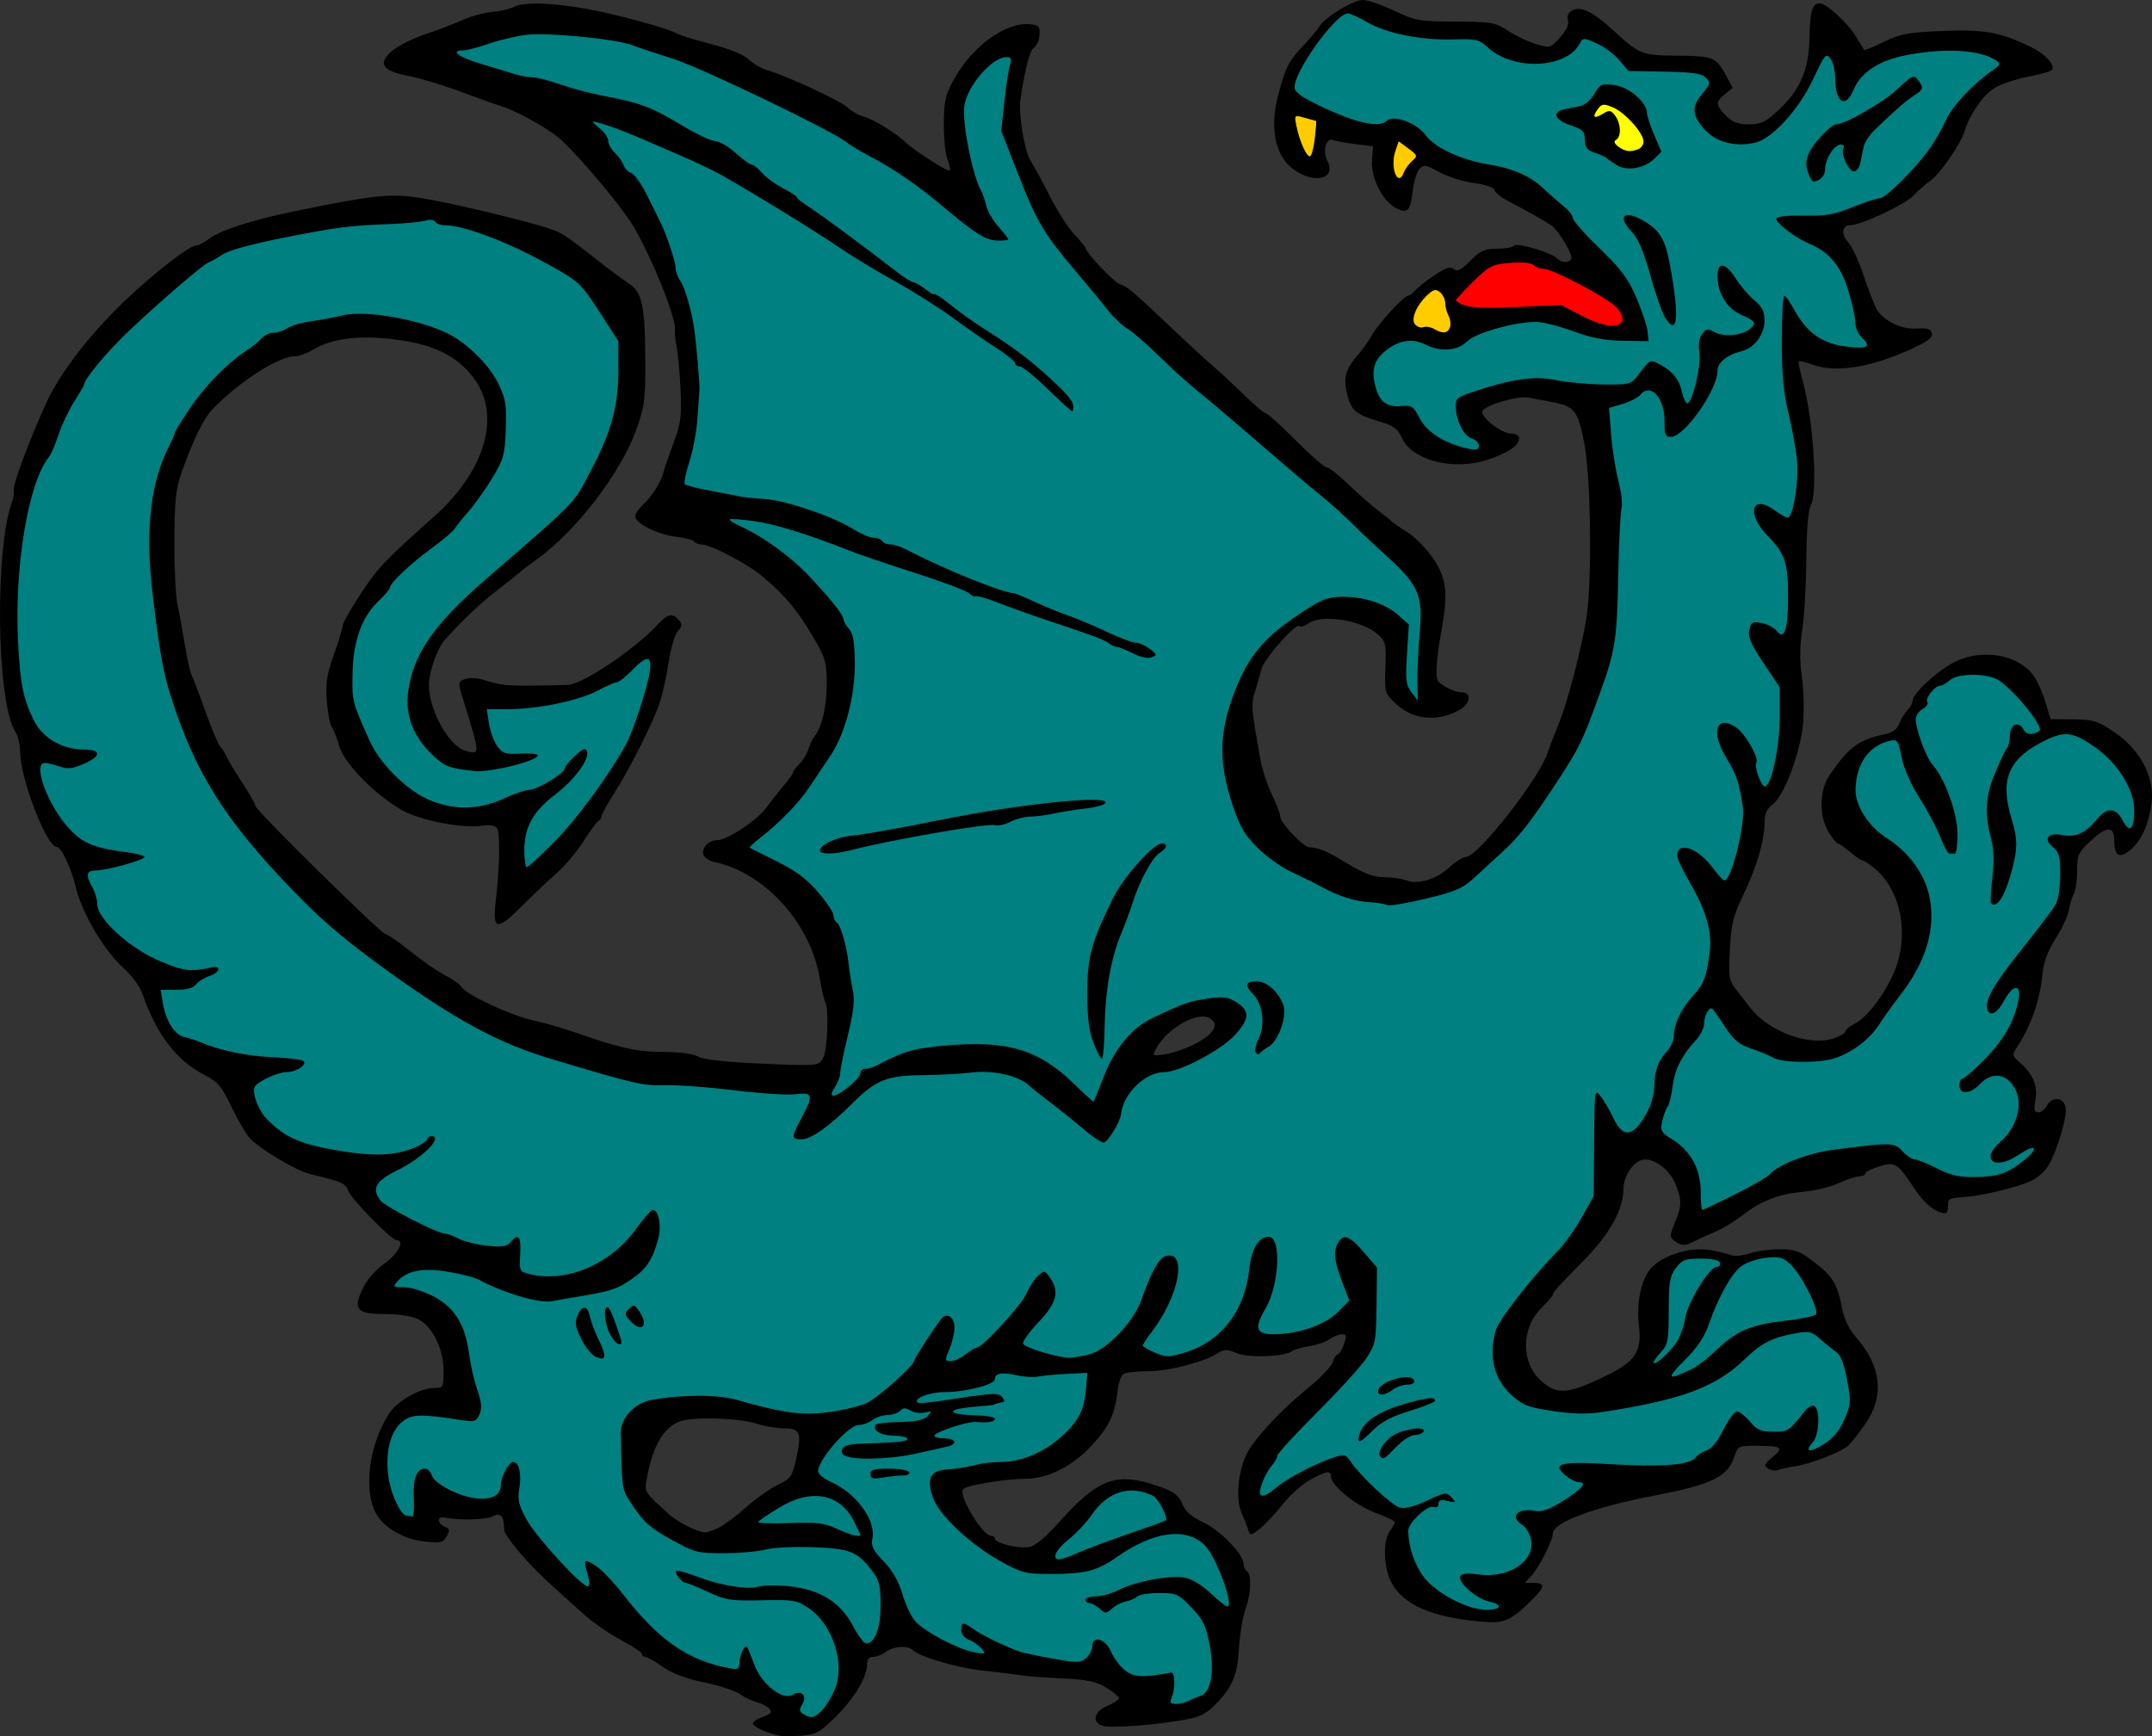 <?xml version="1.0" encoding="UTF-8"?>
<svg version="1.1" viewBox="0 0 307.32 247.97" xmlns="http://www.w3.org/2000/svg">
<rect x="0" y="0" width="307.32" height="247.97" fill="#333333" stroke="none"/>
<g transform="translate(-8.172 -21.6)">
<path d="m202.77 21.6c-1.362 0-5.439 2.489-6.178 3.772-0.246 0.428-1.392 1.787-2.547 3.022-1.872 2.002-2.339 2.952-3.35 6.826-1.22 4.679-0.436 8.577 2.111 10.5 2.99 2.257 6.318 1.472 4.91-1.158-0.7-1.309-0.174-3.334 0.771-2.971 0.396 0.152 1.853 0.419 3.236 0.594l2.516 0.316-0.135 2.084c-0.158 2.441 1.496 5.707 3.408 6.731 1.649 0.883 2.063 0.464 2.406-2.432 0.163-1.378 0.608-2.817 0.988-3.197 0.603-0.603 0.969-0.537 2.842 0.51 1.183 0.661 3.376 1.354 4.871 1.541 1.626 0.203 2.821 0.609 2.975 1.01 0.141 0.368 0.831 0.971 1.531 1.34 3.559 1.873 6.141 3.341 6.738 3.832 1.115 0.916 2.987 4.168 2.684 4.66-0.39 0.631-1.359 0.58-2.047-0.107-0.835-0.835-5.822-2.282-6.133-1.779-0.146 0.236-1.217 0.428-2.381 0.428-1.787 0-2.384 0.268-3.836 1.721-1.333 1.333-1.864 1.598-2.365 1.182-0.495-0.411-1.148-0.198-2.787 0.908-1.177 0.794-2.416 1.775-2.75 2.178-0.335 0.403-0.793 0.732-1.02 0.732-0.582 0-4.378 4.172-5.18 5.691-0.368 0.698-1.283 1.975-2.033 2.838-1.74 2-2.06 3.333-1.397 5.797 0.575 2.135 1.245 2.658 4.766 3.703 1.797 0.534 2.417 0.999 2.963 2.227 1.455 3.273 7.427 4.795 12.34 3.144 2.93-0.984 4.43-2.025 4.43-3.074 0-0.363-0.508-0.646-1.162-0.646-1.283 0-4.117-2.132-4.117-3.098 0-0.816 4.981-2.35 6.621-2.039 0.714 0.135 2.163 0.409 3.219 0.607 3.372 0.634 3.832 1.21 4.738 5.922 0.855 4.443 1.116 17.041 0.486 23.516-0.377 3.872-2.717 13.161-4.234 16.811-0.613 1.474-1.269 3.19-1.459 3.811-1.096 3.58-9.992 14.948-11.701 14.953-0.434 1e-3 -1.508 0.675-2.387 1.498-1.814 1.7-4.452 2.48-6.178 1.824-0.642-0.244-2.059-0.445-3.148-0.445-1.467 0-2.82-0.506-5.221-1.957-2.936-1.774-3.97-2.215-5.471-2.326-0.835-0.062-4.064-3.458-4.08-4.291-8e-3 -0.432-0.548-1.866-1.199-3.186s-1.396-3.587-1.656-5.039c-1.322-7.378-1.361-7.905-0.736-9.838 0.342-1.057 0.746-2.463 0.898-3.123 0.318-1.381 4.918-6.59 5.396-6.111 0.175 0.175 0.77 2e-3 1.322-0.385 1.973-1.382 7.751-0.42 9.984 1.664 1.016 0.948 1.111 1.399 0.988 4.67-0.134 3.58-0.116 3.638 1.533 5.193 2.477 2.336 6.209 2.614 9.287 0.691 1.361-0.85 1.431-2.361 0.109-2.361-1.021 0-2.895-0.898-3.434-1.645-0.387-0.537-0.187-3.346 0.516-7.236 0.961-5.322 0.723-7.399-1.17-10.209-0.932-1.384-2.607-3.09-3.721-3.787-1.114-0.698-2.132-1.399-2.264-1.559-0.132-0.16-0.996-0.857-1.92-1.551-0.924-0.694-2.827-2.368-4.229-3.719-1.401-1.351-2.812-2.455-3.133-2.455-0.321 0-2.301-1.728-4.4-3.84-2.1-2.112-4.007-3.842-4.24-3.842s-1.581-1.133-2.996-2.519c-1.415-1.386-3.447-3.275-4.516-4.199-1.069-0.924-3.541-3.193-5.492-5.041-6.175-5.849-6.743-6.335-7.816-6.676-0.897-0.285-4.939-4.543-4.939-5.203 0-0.124-0.716-0.985-1.592-1.914-0.876-0.929-2.455-3.391-3.51-5.469-1.054-2.078-2.276-4.325-2.715-4.994-0.9-1.374-1.793-6.756-1.475-8.893 0.653-4.38 1.347-7.003 1.938-7.334 0.368-0.206 0.715-1.009 0.771-1.785 0.091-1.249-0.066-1.428-1.363-1.555-3.387-0.331-8.128 3.062-10.736 7.684-1.342 2.378-1.53 3.156-1.557 6.461-0.017 2.067 0.216 4.382 0.518 5.144 0.302 0.763 0.451 1.484 0.334 1.602-0.253 0.253-4.912-2.715-6.293-4.008-1.502-1.406-4.678-3.354-6.01-3.684-0.665-0.165-1.684-0.741-2.264-1.281-1.064-0.992-8.645-4.519-11.527-5.363-0.859-0.252-2.047-0.942-2.641-1.533-0.674-0.671-2.701-1.497-5.398-2.199-2.376-0.619-4.535-1.28-4.799-1.469-0.926-0.663-8.684-2.783-13.002-3.553-5.039-0.898-8.969-0.998-10.342-0.264-0.528 0.282-1.912 0.602-3.076 0.711-1.164 0.109-3.041 0.619-4.17 1.133-1.129 0.514-3.514 1.425-5.303 2.023-1.789 0.599-3.95 1.677-4.801 2.397-2.143 1.811-1.444 2.882 2.344 3.59 1.556 0.291 4.881 1.296 7.389 2.232 2.508 0.937 5.1 1.863 5.76 2.057 1.877 0.552 5.808 2.666 7.955 4.279 2.078 1.561 8.204 8.664 10.578 12.264 2.575 3.905 6.656 13.895 6.342 15.523-0.059 0.306 0.056 1.374 0.254 2.371 0.198 0.997 0.447 3.77 0.553 6.162 0.166 3.752 0.027 4.789-1.004 7.547-0.657 1.758-1.277 3.554-1.379 3.99-0.338 1.451-1.593 3.512-2.853 4.689-0.685 0.64-1.244 1.433-1.244 1.762 0 1.008 3.16 2.616 5.74 2.922 1.346 0.159 2.561 0.475 2.701 0.701s0.585 0.412 0.988 0.412c1.348 0 6.622 2.769 8.844 4.643 3.125 2.635 4.956 4.836 7.16 8.607 1.755 3.004 1.925 3.593 1.918 6.662-7e-3 3.28-0.682 6.184-1.748 7.512-0.289 0.361-0.688 1.196-0.885 1.855s-0.765 1.588-1.26 2.061c-0.495 0.472-0.904 1.012-0.908 1.199-4e-3 0.188-0.599 1.036-1.32 1.885-0.722 0.849-1.832 2.258-2.467 3.131-1.362 1.872-5.602 4.686-7.062 4.686-1.249 0-2.308 1.169-1.936 2.139 0.15 0.391 0.876 0.841 1.613 0.998 7.194 1.536 13.722 8.81 15.01 16.725 0.243 1.492 0.573 2.923 0.732 3.182 0.581 0.94 0.353 7.026-0.305 8.119-0.655 1.089-0.684 1.092-8.574 0.758-5.254-0.223-8.352-0.562-9.215-1.008-0.785-0.406-2.767-0.672-5.002-0.672-3.721 0-6.215-0.548-12.426-2.725-1.848-0.648-4.656-1.458-6.24-1.799-3.107-0.67-9.54-3.684-10.172-4.768-0.213-0.366-1.253-1.104-2.309-1.643-1.056-0.538-3.284-2.08-4.951-3.424-1.667-1.344-3.265-2.443-3.549-2.443-0.601 0-18.619-17.75-18.619-18.342 0-0.218-0.59-1.311-1.31-2.428-1.868-2.896-2.447-3.852-2.824-4.67-0.182-0.396-0.597-1.043-0.92-1.439s-1.272-2.665-2.109-5.041c-0.838-2.376-1.701-4.649-1.918-5.053s-0.654-2.348-0.973-4.32c-0.319-1.973-0.796-4.558-1.06-5.746-0.264-1.188-0.466-5.293-0.449-9.121 0.026-5.68 0.208-7.463 0.994-9.699 1.606-4.568 3.166-7.793 4.379-9.055 3.876-4.032 9.498-7.644 11.896-7.644 0.527 0 1.693-0.434 2.59-0.963 2.745-1.619 6.682-2.092 11.791-1.416 5.337 0.706 8.55 2.254 10.932 5.264 4.19 5.295 1.969 13.365-5.51 20.025-7.057 6.285-7.98 7.257-10.449 11.004-1.419 2.153-2.58 4.188-2.58 4.525s-0.568 2.216-1.262 4.172c-1.035 2.916-1.216 4.112-1.014 6.637 0.136 1.694 0.449 3.348 0.697 3.676 0.248 0.327 0.723 1.544 1.055 2.703 0.717 2.504 5.051 6.955 8.935 9.178 2.666 1.525 8.743 2.695 11.6 2.232 0.886-0.143 1.722-0.011 1.988 0.316 0.505 0.621 0.434 5.477-0.154 10.525-0.487 4.182 0.146 4.256 3.938 0.459 1.527-1.53 3.701-3.587 4.83-4.57 1.129-0.984 2.839-3.026 3.801-4.539 0.961-1.513 1.927-2.822 2.147-2.91s0.4-0.368 0.4-0.623 0.791-1.694 1.758-3.199c2.231-3.473 5.639-10.247 6.568-13.057 0.393-1.188 0.959-3.774 1.256-5.746s0.884-3.964 1.305-4.43c0.623-0.689 0.653-0.983 0.16-1.576-0.872-1.051-1.606-0.905-2.99 0.592-3.31 3.578-10.614 8.5-12.857 8.664-0.396 0.029-2.555 0.073-4.799 0.098-4.058 0.045-4.685-0.029-7.445-0.869-0.794-0.242-1.907-0.268-2.473-0.059-0.977 0.361-0.995 0.484-0.389 2.453 2.622 8.517 2.609 8.327 0.545 7.809-2.585-0.649-5.647-6.506-5.256-10.057 0.216-1.964 1.309-4.798 2.25-5.836 2.72-3 4.939-5.093 7.535-7.106 1.689-1.31 3.18-2.499 3.312-2.643 0.132-0.144 1.104-0.88 2.16-1.637 5.821-4.173 12.263-12.614 14.428-18.902 1.125-3.269 1.212-4.038 1.17-10.436-0.046-6.99-0.509-8.983-2.353-10.16-0.758-0.484-2.536-1.791-3.951-2.904-4.988-3.922-5.429-4.223-7.113-4.83-2.892-1.043-14.454-3.814-18.621-4.463-4.353-0.678-6.556-0.453-17.561 1.789-6.5 1.324-11.088 2.792-12.744 4.078-0.63 0.489-1.415 0.889-1.746 0.889-0.976 0-6.16 4.026-10.348 8.035-4.897 4.69-9.122 10.19-11.057 14.391-2.335 5.071-4.8 11.656-4.693 12.537 0.053 0.439-0.028 1.122-0.18 1.518-2.566 6.684-2.293 28.763 0.408 32.984 0.374 0.585 0.686 1.88 0.691 2.879 0.021 3.833 3.773 13.578 5.229 13.578 0.648 0 2.091 3.068 2.731 5.811 0.837 3.586 4.099 9.105 6.777 11.463 1.173 1.032 2.343 2.628 2.728 3.721 2.08 5.896 4.889 9.552 8.924 11.613 1.822 0.931 2.398 1.603 3.678 4.289 0.834 1.751 1.983 3.777 2.553 4.502 1.188 1.51 6.751 4.863 8.891 5.359 4.248 0.985 4.995 1.308 5.305 2.283 0.363 1.143 6.184 7.117 6.934 7.117 1.246 0 0.27 1.91-1.697 3.322-1.341 0.963-2.559 2.378-3.174 3.686-1.376 2.927-0.795 3.553 3.299 3.553 1.792 0 3.761 0.31 4.65 0.732 2.035 0.966 3.643 4.25 3.643 7.441 0 2.27-0.062 2.387-1.287 2.387-2.119 0-5.399 1.882-6.58 3.777-2.644 4.242-3.523 10.104-2.047 13.637 0.962 2.303 3.994 4.188 7.279 4.527 2.245 0.232 2.598 0.144 3.086-0.768 0.441-0.824 0.411-1.083-0.152-1.299-1.215-0.466-1.34-1.596-0.15-1.361 2.15 0.424 5.959 0.312 6.922-0.203 1.076-0.576 1.57 0.018 1.57 1.887 0 0.941 3.56 5.111 6.93 8.117 1.04 0.927 2.984 2.679 4.32 3.893 1.336 1.214 3.78 2.918 5.43 3.787 1.65 0.869 3 1.765 3 1.992s0.211 0.414 0.467 0.414 1.39 0.644 2.519 1.434c1.373 0.959 3.328 1.694 5.894 2.217 2.112 0.43 4.392 1.175 5.068 1.654 0.676 0.479 1.801 1.014 2.5 1.19 0.699 0.175 1.504 0.598 1.787 0.939 0.394 0.475 0.172 0.741-0.941 1.129-0.8 0.279-1.455 0.707-1.455 0.953 0 0.436 1.676 1.231 3.6 1.707 0.528 0.131 2.029 0.148 3.334 0.039 2.105-0.176 2.662-0.485 4.934-2.728 2.643-2.61 4.453-5.652 4.453-7.484 0-0.692 0.295-1.049 0.867-1.049 0.478 0 1.288-0.317 1.801-0.705 1.071-0.81 3.161-0.954 3.85-0.266 0.968 0.968 6.338 2.539 10.043 2.938 2.112 0.227 4.487 0.525 5.279 0.66 0.792 0.135 3.483 0.339 5.981 0.455 3.669 0.17 4.888 0.425 6.348 1.324 0.994 0.612 1.811 1.287 1.818 1.498 7e-3 0.211-0.742 0.7-1.666 1.086-1.903 0.795-2.284 2.352-0.699 2.856 1.142 0.363 7.046-0.055 11.414-0.807 2.503-0.431 3.334-0.828 4.729-2.262 2.463-2.531 3.09-4.055 3.357-8.154 0.131-2.015 0.544-4.477 0.918-5.473 0.789-2.099 0.896-4.961 0.201-5.391-0.264-0.163-0.48-0.625-0.48-1.027 0-1.364-3.305-4.783-5.715-5.912-1.619-0.758-2.57-1.564-2.961-2.508-0.648-1.564-1.429-2.075-4.67-3.059-5.053-1.534-7.739-0.397-12.967 5.484-1.882 2.118-3.415 3.4-4.271 3.572-1.463 0.294-4.936-0.542-4.936-1.188 0-0.222-0.236-0.404-0.523-0.404-1.271 0-4.803-5.933-3.984-6.693 0.589-0.547 6.255-1.467 9.037-1.467 2.983 0 6.542-1.784 9.158-4.594 2.688-2.886 3.415-4.428 3.889-8.248 0.12-0.969 0.48-1.929 0.801-2.133 0.321-0.204 1.939-0.373 3.598-0.377 2.953-7e-3 7.928-1.322 9.969-2.633 0.822-0.528 1.259-0.517 2.641 0.066 1.683 0.711 6.834 0.502 7.894-0.32 0.264-0.205 1.379-0.52 2.477-0.701s2.394-0.631 2.881-1c0.486-0.369 1.251-0.676 1.699-0.684 0.698-0.013 0.742 0.191 0.312 1.424-0.276 0.792-0.673 1.439-0.883 1.439-0.21 0-0.519 0.486-0.688 1.08s-1.76 2.261-3.533 3.705c-3.889 3.165-7.622 7.172-8.758 9.4-1.259 2.47-1.623 6.463-0.768 8.426 0.391 0.897 0.834 2.024 0.984 2.506 0.256 0.818 0.367 0.801 1.672-0.24 0.769-0.614 2.246-2.196 3.283-3.516 1.038-1.32 2.807-2.886 3.93-3.481 2.371-1.254 2.912-1.33 2.912-0.414 0 1.246 3.581 4.159 6.359 5.174 1.518 0.554 2.76 1.154 2.76 1.332 0 0.178-0.317 0.743-0.705 1.256-1.013 1.339-0.91 5.191 0.193 7.311 1.685 3.237 5.699 4.994 12.883 5.641 3.28 0.295 4.208-0.11 7.295-3.197 1.791-1.791 1.83-2.342 0.17-2.342h-1.283l0.99-1.08c1.07-1.167 3.018-4.983 3.018-5.912 0-1.639 5.719-3.788 14.641-5.504 8.111-1.56 10.339-2.655 11.293-5.547 0.501-1.517 0.584-1.557 3.25-1.541 3.532 0.022 3.854 0.262 2.188 1.633-1.157 0.951-1.257 1.205-0.65 1.615 0.396 0.268 1.044 0.363 1.439 0.211 0.396-0.152 1.476-0.387 2.4-0.521 2.259-0.329 6.784-2.103 7.693-3.016 0.404-0.405 1.427-1.71 2.273-2.898 2.883-4.045 2.453-8.342-1.26-12.57-0.994-1.132-1.671-2.564-1.978-4.184-0.643-3.392-1.321-4.493-4.031-6.559-2.004-1.527-2.698-1.783-4.824-1.783-1.366 0-3.292 0.266-4.279 0.592-0.987 0.326-2.164 0.448-2.615 0.273-0.451-0.175-1.79-0.502-2.978-0.729-2.649-0.504-6.337 0.519-8.256 2.293-1.6 1.478-2.421 4.953-2.006 8.48 0.455 3.87-0.543 5.247-5.467 7.539-4.846 2.256-6.259 2.32-8.461 0.387-2.932-2.575-2.937-7.511-8e-3 -10.439 0.9-0.9 1.637-1.759 1.637-1.908 0-0.342 0.627-1.034 4.471-4.938 3.61-3.666 5.609-7.253 5.609-10.061 0-2.102 1.612-4.314 3.144-4.314 1.519 0 3.554 1.647 4.281 3.465 0.917 2.292 0.919 3.175 0.014 5.342-0.92 2.203-0.908 2.365 0.219 3.068 0.75 0.469 1.206 0.449 2.279-0.096 0.738-0.375 2.206-1.045 3.262-1.492 1.056-0.447 2.786-1.495 3.842-2.328 2.578-2.035 5.17-3.035 8.67-3.346 1.601-0.142 3.868-0.693 5.039-1.225 1.171-0.531 2.509-0.973 2.971-0.979s0.84-0.192 0.84-0.414c0-0.222 0.88-0.668 1.955-0.99 2.337-0.7 2.578-0.547 5.031 3.148 1.5 2.26 3.111 3.525 4.482 3.525 0.202 0 0.349-0.486 0.328-1.08-0.033-0.947 0.229-1.095 2.123-1.211 2.701-0.166 7.794-1.389 9.834-2.361 0.849-0.405 1.911-1.358 2.359-2.117 1.322-2.238 2.777-7.199 2.471-8.42-0.353-1.405-1.948-1.507-2.664-0.17-0.283 0.528-0.84 0.961-1.238 0.961-0.572 0-0.656-0.364-0.402-1.719 0.374-1.993-0.343-3.766-2.164-5.354-1.213-1.057-1.217-1.088-0.365-2.4 1.979-3.049 3.172-6.551 3.559-10.436 0.159-1.597 0.774-3.224 1.857-4.918 0.891-1.392 1.739-3.21 1.885-4.039s0.473-1.895 0.727-2.369c0.254-0.474 0.463-1.966 0.463-3.314 0-2.261 0.155-2.593 2.006-4.303 2.195-2.027 3.27-2.059 3.281-0.098 0.013 2.281 0.677 2.756 2.189 1.566 1.698-1.336 2.876-3.974 3.178-7.113 0.343-3.566-1.743-7.378-5.375-9.83-2.378-1.605-2.96-1.785-5.861-1.809l-3.221-0.025-0.719-2.418c-0.395-1.329-1.155-3.029-1.689-3.779-2.136-2.999-7.246-3.931-11.166-2.033-2.412 1.167-6.144 4.576-6.144 5.611 0 0.346-0.322 0.953-0.717 1.348-0.395 0.395-0.923 1.255-1.172 1.91-0.309 0.814-0.956 1.293-2.041 1.512-3.719 0.75-5.198 1.846-7.941 5.889-1.446 2.131-1.488 5.841-0.09 8.104 0.55 0.889 1.144 1.617 1.32 1.617 0.176 3.2e-4 0.95 0.54 1.717 1.199 0.767 0.66 1.559 1.201 1.762 1.201s1.043 0.567 1.867 1.26c3.395 2.856 4.695 8.477 3.123 13.496-1.025 3.273-3.991 7.492-5.998 8.529-0.787 0.407-1.43 0.933-1.43 1.17s-0.744 0.676-1.654 0.977c-3.523 1.163-9.309-0.975-11.947-4.414-0.571-0.745-1.504-1.95-2.072-2.68-0.931-1.194-1.009-1.756-0.801-5.633 0.197-3.669 0.477-4.813 1.904-7.742 1.903-3.907 3.037-7.749 3.045-10.324 4e-3 -1.302 0.311-1.988 1.178-2.639 1.613-1.211 3.921-7.332 4.316-11.441 0.178-1.848 0.108-4.871-0.156-6.719-0.333-2.33-0.32-4.39 0.045-6.721 0.289-1.848 0.551-6.384 0.582-10.08 0.036-4.26 0.27-7.095 0.637-7.744 1.046-1.85 0.355-12.376-1.172-17.852-0.392-1.406-0.639-2.628-0.549-2.717s1.028 0.142 2.084 0.514c3.283 1.155 8.165 0.373 13.889-2.223 2.389-1.083 3.171-1.667 3.045-2.277-0.133-0.642-0.603-0.794-2.168-0.695-2.125 0.134-4.491-0.957-5.611-2.59-0.338-0.492-1.192-2.644-1.898-4.781-0.706-2.137-1.728-4.362-2.272-4.945-1.075-1.154-0.909-2.449 0.314-2.449 1.52 0 7.803-2.945 9-4.219 0.672-0.716 1.769-1.683 2.439-2.148 1.371-0.952 4.328-5.246 4.869-7.072 0.697-2.353 2.714-5.234 4.334-6.189 0.905-0.534 2.999-1.235 4.652-1.559 1.654-0.323 3.187-0.739 3.406-0.924 0.687-0.577-0.736-2.247-2.769-3.25-4.45-2.195-6.737-2.621-12.752-2.373-4.969 0.205-6.05 0.405-8.4 1.555-1.484 0.726-2.755 1.244-2.824 1.15-0.07-0.093-0.596-0.954-1.172-1.912-1.164-1.938-4.22-4.738-5.17-4.738-1.061 0-1.383 1.084-1.457 4.902-0.089 4.582-1.315 7.448-4.422 10.338-1.865 1.736-2.496 2.039-4.231 2.039-1.544 0-2.334-0.295-3.26-1.221-1.5-1.5-1.523-1.98-0.143-3.106l1.08-0.881-0.92-1.723c-1.418-2.657-1.846-2.836-6.932-2.875-5.133-0.039-5.432-0.156-9.188-3.611-2.884-2.653-4.63-3.509-5.836-2.863-0.62 0.332-0.836 0.799-0.646 1.397 0.189 0.594-0.188 1.429-1.113 2.465-1.383 1.548-1.426 1.559-3.455 0.951-1.13-0.338-2.924-1.191-3.988-1.895-1.806-1.194-2.303-1.281-7.488-1.31-5.216-0.029-5.749-0.123-8.773-1.559-1.771-0.841-3.792-1.529-4.49-1.529zm-22.885 145.19c0.383-5e-3 0.726 0.064 1.008 0.215 1.453 0.777 0.745 2.176-1.803 3.562-1.246 0.678-3.195 1.381-4.332 1.562-2.026 0.324-2.055 0.311-1.492-0.74 1.307-2.443 4.552-4.574 6.619-4.6zm-70.691 57.4c2.639-0.014 5.67 0.282 7.146 0.781 1.023 0.346 2.705 0.629 3.736 0.629 2.356 0 2.622 0.633 1.812 4.281-0.579 2.608-0.77 2.884-2.644 3.795-1.112 0.54-3.128 1.964-4.479 3.164-1.351 1.2-3.091 2.509-3.867 2.91s-1.692 0.721-2.035 0.711c-1.083-0.033-3.796-1.376-5.053-2.5-3.54-3.167-3.597-3.247-3.334-4.828 0.885-5.315 2.751-8.251 5.545-8.723 0.854-0.144 1.972-0.214 3.172-0.221z"/>
<g transform="translate(8.172 21.6)" fill="#008080">
<path transform="translate(-8.172 -21.6)" d="m255.96 192.18c2.432-1.222 4.642-2.489 4.91-2.817 1.14-1.392 5.456-3.067 9.128-3.543 8.329-1.079 8.663-1.072 9.867 0.21 0.605 0.644 1.393 1.171 1.752 1.171 0.359 0 1.779 0.574 3.156 1.276 1.933 0.985 3.16 1.267 5.384 1.236 3.409-0.047 4.662-0.475 7.097-2.421 2.235-1.787 1.639-2.413-0.751-0.789-3.473 2.36-5.664 0.778-2.604-1.879 2.145-1.863 3.115-4.954 2.226-7.098-1.052-2.539-3.358-3.035-5.179-1.115-1.388 1.463-2.95 1.586-2.95 0.232 0-0.528 0.188-0.96 0.418-0.96s1.646-1.238 3.146-2.751c2.748-2.77 4.297-5.489 4.871-8.55 0.422-2.252-0.768-2.247-1.983 9e-3 -1.022 1.897-2.039 2.494-2.446 1.435-0.486-1.266 0.901-3.694 5.064-8.863 2.232-2.772 4.343-5.58 4.691-6.24 0.347-0.66 0.633-2.569 0.635-4.243 2e-3 -2.541-0.168-3.182-1.033-3.882-1.46-1.183-0.742-2.125 1.325-1.737 1.916 0.359 3.367-0.29 4.907-2.197 1.447-1.792 2.741-1.765 3.693 0.075 1.006 1.945 1.672 1.393 1.672-1.386 0-2.947-2.277-6.668-5.47-8.938-3.41-2.424-4.535-2.523-7.96-0.698-4.63 2.468-5.739 5.393-4.095 10.81 0.952 3.139 0.909 4.514-0.263 8.45-0.869 2.919-1.92 4.358-2.648 3.63-0.129-0.129-0.052-1.763 0.171-3.631 0.285-2.39 0.225-4.079-0.203-5.704-0.941-3.571-0.776-6.029 0.63-9.357 0.705-1.667 1.46-3.237 1.68-3.488s0.399-1.038 0.399-1.749c0-1.581 1.237-2.191 1.906-0.941 0.316 0.59 0.813 0.812 1.447 0.646 0.531-0.139 0.959-0.39 0.949-0.557-0.077-1.371-4.609-6.596-6.345-7.315-1.959-0.811-5.529-0.676-6.55 0.248-0.464 0.42-1.062 0.763-1.331 0.763-0.765 0-2.204 1.805-1.87 2.346 0.165 0.267-0.138 0.721-0.673 1.007-0.535 0.287-0.973 0.938-0.973 1.447 0 1.475 1.458 5.431 2.388 6.48 1.792 2.021 3.592 7.033 3.571 9.939-0.011 1.53-0.169 2.782-0.35 2.782-0.181-3.7e-4 -0.527-6.6e-4 -0.769-6.6e-4 -0.242 0-0.826-1.026-1.297-2.28s-1.796-3.758-2.945-5.564c-1.267-1.992-2.295-4.318-2.616-5.914-0.502-2.5-0.59-2.615-1.775-2.335-2.934 0.695-4.729 3.28-4.81 6.93-0.051 2.31 1.879 5.316 4.457 6.939 3.115 1.961 5.423 5.123 6.092 8.345 0.937 4.515-0.44 9.241-4.064 13.944-1.079 1.4-2.503 3.383-3.164 4.405-1.316 2.035-3.705 3.853-6.211 4.727-2.127 0.741-7.497 0.718-8.818-0.039-0.577-0.33-2.019-0.924-3.204-1.32-1.685-0.563-2.483-1.221-3.655-3.015-0.824-1.262-1.648-2.444-1.83-2.626-0.46-0.46-1.223 0.862-1.232 2.136-4e-3 0.58-0.553 1.644-1.22 2.364-1.981 2.138-2.965 4.118-3.286 6.613-0.166 1.293-0.493 2.589-0.726 2.88-0.233 0.291-0.569 1.206-0.745 2.033-0.29 1.356-0.15 1.611 1.415 2.578 2.641 1.632 4.075 4.246 4.075 7.428 0 1.457 0.112 2.65 0.25 2.65 0.137 0 2.24-0.999 4.672-2.221z"/>
<path transform="translate(-8.172 -21.6)" d="m247.86 212.88c0.405-0.792 0.856-2.205 1.002-3.14 0.331-2.121 3.443-7.18 4.416-7.18 0.398 0 0.633-0.27 0.523-0.6-0.127-0.38-1.136-0.6-2.748-0.6-2.238 0-2.671 0.165-3.56 1.357-0.868 1.164-1.012 2.03-1.016 6.086-4e-3 4.234-0.117 4.849-1.08 5.874-0.591 0.63-1.075 1.309-1.075 1.51 0 0.731 2.822-1.906 3.539-3.307z"/>
<path transform="translate(-8.172 -21.6)" d="m249.84 217.09c0.792-0.391 2.412-1.65 3.6-2.797 2.713-2.62 4.837-3.507 9.733-4.066 2.132-0.243 4.071-0.637 4.309-0.874 0.565-0.565-2.042-5.713-3.653-7.215-1.04-0.97-1.569-1.106-3.463-0.893-1.229 0.139-2.804 0.669-3.5 1.179-1.417 1.038-3.268 4.337-4.655 8.299-0.656 1.874-1.68 3.388-3.528 5.218-2.664 2.638-2.396 2.904 1.158 1.15z"/>
<path transform="translate(-8.172 -21.6)" d="m131.04 240.82c0-0.076-0.434-0.99-0.964-2.03-1.986-3.895-6.09-4.624-10.602-1.883-1.546 0.939-2.908 1.864-3.026 2.055s1.875 0.268 4.429 0.17c3.921-0.15 4.98-0.023 6.804 0.814 1.934 0.887 3.36 1.258 3.36 0.874z"/>
<path transform="translate(-8.172 -21.6)" d="m162.11 243.38c1.116-0.507 4.356-1.719 7.2-2.693 2.844-0.975 5.254-1.844 5.355-1.933 0.379-0.33-1.065-3.123-1.81-3.502-3.194-1.625-6.468-0.645-8.706 2.607-0.774 1.126-2.277 2.735-3.338 3.575-1.883 1.492-2.534 2.899-1.33 2.878 0.33-6e-3 1.513-0.425 2.629-0.932z"/>
<path transform="translate(-8.172 -21.6)" d="m163.44 217.68-2.879 0.141c-1.583 0.077-3.435 0.249-4.117 0.381-0.682 0.132-2.085 0.05-3.119-0.182-2.118-0.475-3.08-0.296-3.08 0.57 0 0.764-4.228 1.84-7.227 1.84-2.111 0-4.418 0.897-3.812 1.482 0.132 0.127 1.427 0.05 2.879-0.172 8.066-1.23 8.649-1.268 9.188-0.619 0.292 0.351 0.395 0.666 0.23 0.699-0.69 0.139-1.267 0.305-1.379 0.4-0.066 0.056-1.29 0.191-2.719 0.299-4.224 0.32-4.146 1.126 0.119 1.225 1.496 0.035 2.721 0.249 2.721 0.479 0 0.444-1.071 0.634-2.641 0.467-1.193-0.127-6 1.45-6 1.969 0 0.209 0.647 0.381 1.439 0.381 1.681 0 1.936 0.833 0.361 1.184-0.594 0.132-2.551 0.568-4.35 0.969-4.352 0.969-10.21 0.982-10.578 0.023-0.365-0.95 0.412-1.353 2.762-1.428 5.269-0.168 6.525-0.301 6.525-0.691 0-0.233-0.898-0.436-1.994-0.451-1.825-0.025-3.035-0.767-2.545-1.56 0.109-0.176 1.657-0.352 3.439-0.391 2.291-0.05 3.455-0.298 3.971-0.846 0.661-0.702 0.623-0.749-0.406-0.502-0.624 0.15-1.536 0.021-2.027-0.285-0.684-0.427-1.03-0.419-1.48 0.031-0.323 0.323-1.139 0.595-1.812 0.604-0.673 8e-3 -1.644 0.331-2.156 0.719-0.512 0.388-1.389 0.705-1.949 0.705-1.568 0-6.248 5.511-5.76 6.783 0.141 0.368 0.928 0.967 1.748 1.33 3.668 1.623 6.514 5.512 5.957 8.137-0.216 1.02 0.104 1.659 1.619 3.236 1.277 1.329 2.142 2.849 2.68 4.697 0.437 1.503 1.281 3.257 1.875 3.898 1.397 1.507 6.043 3.946 8.334 4.375 1.668 0.312 1.741 0.277 1.088-0.512-0.385-0.465-1.196-1.034-1.801-1.264-0.647-0.246-1.1-0.817-1.1-1.389 0-1.2 0.237-1.21 1.846-0.068 1.226 0.87 4.555 2.476 6.555 3.162 0.528 0.181 2.674 0.632 4.769 1.004 3.452 0.612 3.891 0.602 4.68-0.111 0.479-0.433 0.871-1.187 0.871-1.674 0-1.605 1.892-1.07 2.652 0.75 0.376 0.9 1.283 2.108 2.016 2.686 1.293 1.019 2.415 1.076 6.574 0.332 0.585-0.105 0.63 2.35 0.066 3.627-0.288 0.653-0.144 0.84 0.646 0.84 0.56 0 1.393-0.199 1.852-0.443s1.19-0.555 1.625-0.688c1.491-0.455 2.044-3.441 1.336-7.195-0.543-2.878-0.927-3.677-2.619-5.443-1.865-1.947-2.14-2.07-4.609-2.07-1.444 0-2.849 0.222-3.119 0.492s-0.991 0.587-1.602 0.705c-0.611 0.118-1.512 0.578-2.004 1.023-0.832 0.753-0.954 0.753-1.772 0.014-0.483-0.437-1.132-0.793-1.441-0.793-0.309 0-0.562-0.216-0.562-0.48s0.656-0.48 1.459-0.48c0.803 0 2.266-0.411 3.252-0.914 2.422-1.235 7.338-2.154 9.43-1.762 1.032 0.194 2.495 1.071 3.701 2.219 1.097 1.044 2.18 1.897 2.406 1.897 1.014 0-1.596-7.105-3.201-8.713-2.659-2.663-7.317-2.048-12.596 1.662-2.815 1.979-4.492 2.404-9.49 2.406-3.561 2e-3 -4.082-0.133-7.162-1.846-4.324-2.404-8.772-6.61-9.611-9.088-0.947-2.796-0.383-3.827 2.188-3.998 1.158-0.077 2.861-0.347 3.785-0.6 0.924-0.253 2.56-0.459 3.635-0.461 3.03-4e-3 6.214-1.327 8.81-3.662 2.445-2.198 3.239-3.825 3.486-7.141zm-28.344 13.68c1.436 0 2.745 0.216 2.908 0.48 0.165 0.267-0.197 0.481-0.812 0.484-0.61 3e-3 -1.918 0.139-2.908 0.303-1.466 0.242-1.799 0.153-1.799-0.484 0-0.628 0.517-0.783 2.611-0.783z"/>
<path transform="translate(-8.172 -21.6)" d="m200.65 23.52c-1.771 0-7.904 8.61-7.594 10.66 0.109 0.717 1.358 1.528 4.707 3.053 4.504 2.051 7.478 2.615 8.482 1.611 0.905-0.905 4.292 0.347 5.488 2.027 1.264 1.775 5.068 3.563 8.934 4.199 3.659 0.602 6.004 1.637 8.016 3.535 0.906 0.855 2.194 1.986 2.861 2.514 0.668 0.528 1.224 1.259 1.236 1.623 0.012 0.364 1.731 2.308 3.818 4.32 3.062 2.951 4.073 4.307 5.242 7.018 0.797 1.848 1.52 4.007 1.605 4.799l0.156 1.441-3.6-0.051c-2.648-0.036-4.551-0.399-7.199-1.373-1.98-0.728-4.357-1.323-5.281-1.32-3.11 0.007-8.622 1.569-9.842 2.789-1.368 1.368-3.869 1.536-6.057 0.404-1.713-0.886-3.654-0.587-5.475 0.846-1.745 1.373-2.17 2.767-1.568 5.139 0.572 2.254 1.671 3.062 3.859 2.838 1.322-0.135 1.613 0.072 2.49 1.768 1.028 1.989 3.604 3.602 6.873 4.303 1.22 0.261 1.559 0.175 1.559-0.393 0-0.399-0.434-0.863-0.965-1.031-1.154-0.366-2.194-2.322-2.311-4.344-0.077-1.343 0.105-1.529 2.195-2.24 5.582-1.899 9.009-2.412 11.961-1.789 1.54 0.325 4.599 0.614 6.799 0.643 3.73 0.048 4.061-0.029 4.92-1.148 1.923-2.507 1.825-2.453 3.223-1.73 1.818 0.94 2.816 2.189 3.203 4.01 0.182 0.858 0.516 1.56 0.74 1.56 0.726 0 2.017-5.406 1.727-7.225-0.178-1.113-0.04-2.057 0.387-2.641 0.591-0.808 0.8-0.836 1.885-0.256 1.299 0.695 3.817 0.441 4.951-0.5 0.988-0.82 0.802-1.124-1.227-2.019-2.076-0.916-3.408-3.086-3.408-5.551 0-2.078 1.155-1.921 2.59 0.352 0.639 1.012 1.83 2.403 2.647 3.09 1.128 0.949 1.484 1.644 1.484 2.894 0 2.003-1.434 3.952-3.232 4.394-2.112 0.519-3.488 1.631-3.488 2.818 0 2.739-4.723 9.443-6.652 9.443-0.798 0-0.935-0.323-0.908-2.129 0.052-3.429-1.973-5.685-3.477-3.873-0.328 0.395-1.464 0.977-2.523 1.295l-1.926 0.576 0.287 3.734c0.158 2.054 0.628 5.05 1.045 6.658 0.417 1.608 0.623 3.353 0.457 3.875-0.166 0.522-0.378 4.772-0.471 9.445-0.19 9.554-0.411 10.948-2.75 17.377-2.363 6.494-2.822 7.441-5.795 12-3.659 5.61-5.527 8.044-7.715 10.049-1.027 0.941-2.852 2.622-4.057 3.732-1.945 1.794-2.752 2.154-7.205 3.223-2.758 0.662-5.233 1.069-5.5 0.904-0.267-0.165-1.368-0.35-2.447-0.41-2.188-0.123-4.484-0.856-7.002-2.236-0.924-0.506-2.828-1.45-4.231-2.098-1.403-0.648-3.577-2.204-4.832-3.459-1.853-1.853-2.528-3.026-3.594-6.24-1.846-5.565-1.879-9.697-0.115-14.77 1.979-5.691 4.168-8.572 9.045-11.908 3.496-2.392 4.463-2.828 6.439-2.902 3.143-0.119 6.424 0.898 8.299 2.572l1.551 1.383-0.266 4.24c-0.23 3.672-0.144 4.398 0.641 5.426l0.906 1.188-0.059-2.627c-0.032-1.444 0.116-4.59 0.326-6.992 0.475-5.412-0.124-6.832-4.582-10.891-1.678-1.528-3.373-3.102-3.769-3.498-2.294-2.297-4.316-4.139-6.104-5.559-1.113-0.884-4.893-4.095-8.4-7.135-3.507-3.04-7.455-6.388-8.773-7.439-1.319-1.052-3.802-3.297-5.519-4.988-1.718-1.692-3.769-3.47-4.559-3.953-0.789-0.483-2.086-1.716-2.881-2.742-0.795-1.026-2.74-3.388-4.324-5.246-4.701-5.515-5.728-7.226-8.35-13.918l-2.498-6.377 0.453-4.184c0.25-2.301 0.61-4.67 0.801-5.264 0.271-0.844 0.159-1.08-0.506-1.08-2.055 0-5.599 4.099-6.021 6.963-0.339 2.3 1.135 9.801 2.367 12.051 0.273 0.499 0.62 1.496 0.771 2.217 0.152 0.721 0.921 2.046 1.709 2.943 0.788 0.898 1.434 1.731 1.434 1.852s-0.727 0.195-1.615 0.164c-1.66-0.058-3.108-0.978-7.984-5.078-3.397-2.856-6.767-5.164-10.08-6.904-1.452-0.762-2.985-1.681-3.404-2.041-1.761-1.511-20.714-10.645-24.684-11.895-2.372-0.747-5.068-1.644-5.992-1.994-2.337-0.885-11.99-1.827-15.041-1.469-1.39 0.163-3.794 0.732-5.34 1.264-1.546 0.532-3.209 0.967-3.695 0.967-1.962 0-0.686 0.953 2.596 1.938 1.914 0.574 4.106 1.236 4.871 1.473 0.765 0.236 1.866 0.43 2.445 0.43 0.58 0 2.33 0.451 3.889 1.002 1.559 0.551 4.347 1.289 6.195 1.639 5.216 0.986 6.889 1.61 11.084 4.135 2.144 1.29 4.361 2.346 4.926 2.346s1.864 0.756 2.887 1.68c1.023 0.924 2.064 1.68 2.314 1.68 0.25 0 0.916 0.531 1.48 1.18 0.564 0.649 1.881 1.616 2.924 2.148s1.97 1.144 2.061 1.359c0.09 0.216 0.85 0.815 1.688 1.332 1.35 0.834 7.745 5.563 12.729 9.412 0.975 0.753 1.971 1.369 2.215 1.369 0.244 0 1.013 0.447 1.709 0.994 0.696 0.547 1.264 0.856 1.264 0.688 0-0.169 0.919 0.423 2.041 1.315 1.898 1.508 3.711 2.798 5.582 3.969 3.974 2.486 6.915 4.781 10.143 7.914 1.922 1.866 2.289 2.526 1.975 3.559-0.033 0.108-1.591-1.297-3.463-3.121s-3.708-3.316-4.08-3.316-0.678-0.209-0.678-0.465c0-0.256-1.242-1.259-2.76-2.228s-4.271-2.881-6.119-4.248c-1.848-1.368-5.628-3.749-8.4-5.293-2.772-1.544-6.412-3.759-8.088-4.922-2.844-1.973-12.272-7.763-16.633-10.215-1.056-0.594-3.539-1.776-5.519-2.629-1.98-0.853-4.572-1.976-5.76-2.496-2.465-1.078-5.079-2.038-6.481-2.381-0.759-0.185-0.682-0.018 0.361 0.801 0.726 0.57 1.318 1.416 1.318 1.881s0.428 1.231 0.949 1.703 1.072 1.251 1.225 1.73c0.152 0.48 0.643 0.989 1.092 1.133s1.429 1.506 2.18 3.025c0.75 1.52 1.56 3.136 1.799 3.594 0.927 1.774 2.357 5.937 2.357 6.863 1.3e-4 0.535 0.316 1.425 0.703 1.978 0.661 0.944 1.591 4.181 1.977 6.887 0.311 2.18 0.799 7.908 0.736 8.641-0.034 0.396-0.163 2.237-0.287 4.09-0.124 1.853-0.651 4.661-1.172 6.24-0.521 1.579-0.798 3.002-0.613 3.162 0.184 0.161 1.739 0.554 3.455 0.875 1.716 0.321 3.66 0.697 4.32 0.836 0.66 0.139 2.28 0.311 3.6 0.381 2.863 0.151 9.826 2.509 12.623 4.275 1.099 0.694 2.422 1.262 2.939 1.262 0.518 0 1.075 0.215 1.238 0.479s0.698 0.48 1.19 0.48c0.491 0 1.505 0.322 2.252 0.717 5.004 2.642 13.543 6.127 15.279 6.234 0.264 0.016 1.559 0.539 2.879 1.162 1.32 0.623 3.481 1.513 4.801 1.977s3.912 1.553 5.76 2.422c1.848 0.869 3.69 1.557 4.094 1.531 0.404-0.026 1.265 0.355 1.916 0.846 1.088 0.821 1.112 0.92 0.303 1.23-0.522 0.2-1.596-0.025-2.637-0.553-0.966-0.49-1.997-0.903-2.291-0.916-0.294-0.013-0.833-0.258-1.199-0.543-0.678-0.528-2.024-1.029-8.826-3.291-2.112-0.702-5.216-1.812-6.898-2.467-1.683-0.655-3.166-1.084-3.297-0.953-0.131 0.131-0.529-0.052-0.885-0.408-0.356-0.356-3.841-1.671-7.744-2.92-3.903-1.249-8.122-2.681-9.377-3.184-5.645-2.259-10.583-3.789-13.605-4.217-1.802-0.255-3.371-0.369-3.486-0.254-0.115 0.115 0.633 0.591 1.662 1.059 3.233 1.467 7.139 4.334 9.834 7.217 3.09 3.306 4.758 5.429 4.758 6.057 0 0.252 0.352 0.848 0.781 1.322 0.581 0.642 0.791 1.883 0.82 4.838 0.047 4.648-1.355 10.055-3.41 13.156-0.722 1.09-2.095 3.142-3.053 4.562-1.652 2.451-4.248 5.109-7.332 7.506-0.766 0.595-1.308 1.133-1.201 1.195 0.106 0.062 1.853 0.939 3.881 1.945 2.692 1.336 4.281 2.523 5.881 4.396 1.206 1.411 2.191 2.897 2.191 3.301 0 0.404 0.21 0.865 0.467 1.023 0.551 0.341 1.436 3.432 1.693 5.924 0.1 0.97 0.365 2.628 0.588 3.684 0.305 1.445 0.135 3.048-0.689 6.481-0.602 2.508-1.097 4.947-1.098 5.418-5.1e-4 0.471-0.349 1.388-0.775 2.039-0.519 0.793-0.587 1.184-0.207 1.184 0.894 0 3.861-2.443 3.861-3.178 0-0.365 0.327-0.662 0.727-0.662 0.4 0 1.102-0.199 1.561-0.441 3.93-2.081 5.284-2.47 10.043-2.883 8.695-0.755 13.166 0.596 18.186 5.496 1.501 1.465 2.766 2.602 2.812 2.525 0.047-0.076 0.722-1.758 1.498-3.738 1.531-3.905 4.014-6.852 6.938-8.232 4.389-2.073 5.217-2.365 7.768-2.736 2.317-0.337 2.955-0.256 4.201 0.533 1.929 1.222 1.854 2.38-0.303 4.711-2.002 2.164-7.881 5.243-10.016 5.246-2.728 3e-3 -5.88 3.056-6.195 5.998-0.12 1.122-1.926 4.08-2.49 4.08-0.338 0-1.687-0.917-2.998-2.039-1.311-1.122-3.394-2.797-4.627-3.721-1.233-0.924-2.569-1.991-2.971-2.373-1.485-1.411-5.154-2.267-8.125-1.897-1.544 0.192-4.792 0.366-7.219 0.389-5.012 0.046-6.621 0.704-10.01 4.098-3.175 3.178-5.835 5.064-7.146 5.064-1.526 0-1.528-0.26-0.031-3.074 1.728-3.251 1.621-3.681-0.84-3.365-1.122 0.144-5.066-0.11-8.762-0.562-3.696-0.453-8.174-0.781-9.953-0.73-3.187 0.091-4.117-0.125-16.445-3.822-7.233-2.169-13.425-5.513-23.057-12.451-5.158-3.716-8.706-6.637-11.703-9.639-10.434-10.448-15.124-17.375-18.6-27.479-1.754-5.097-2.183-7.268-3.328-16.877-1.089-9.133-0.287-15.953 2.502-21.299 0.362-0.694 0.66-1.399 0.662-1.566 0.002-0.168 0.902-1.654 2.002-3.301 2.197-3.291 5.475-6.683 8.088-8.373 0.928-0.6 1.979-1.445 2.338-1.877 0.358-0.432 1.119-0.785 1.688-0.785 0.569 0 1.46-0.295 1.98-0.654 0.521-0.36 2.028-0.799 3.348-0.977 1.32-0.178 3.398-0.565 4.619-0.861 3.574-0.866 12.52 0.926 16.02 3.209 2.729 1.78 5.088 4.33 6.221 6.725 0.97 2.051 1.112 2.985 0.977 6.406-0.144 3.647-0.319 4.27-1.959 6.959-0.991 1.624-2.492 3.734-3.338 4.688-0.846 0.954-1.728 2.055-1.959 2.447s-1.788 1.712-3.457 2.934c-2.994 2.19-5.844 4.905-5.844 5.566 0 0.187-0.67 0.975-1.49 1.75-2.489 2.355-3.723 5.676-3.832 10.32-0.097 4.095-0.073 4.189 2.457 9.809 1.38 3.066 4.913 6.676 8.006 8.182 3.584 1.744 7.487 1.736 11.271-0.025 1.401-0.652 2.99-1.189 3.531-1.191 1.095-5e-3 5.018-2.381 5.018-3.039 0-0.231 0.657-1.037 1.463-1.789 1.155-1.079 1.522-1.218 1.736-0.66 0.415 1.08-1.843 4.12-4.629 6.231-3.056 2.315-4.332 4.635-4.332 7.875 0 1.331 0.169 2.418 0.373 2.418 0.204 0 2.016-1.675 4.027-3.721 3.213-3.268 7.609-9.261 10.096-13.762 1.059-1.917 3.108-8.171 3.432-10.477 0.325-2.311-0.409-2.347-2.566-0.121-0.896 0.924-1.858 1.68-2.139 1.68-0.28 0-1.529 0.544-2.775 1.207-2.686 1.43-8.521 2.633-12.768 2.633h-3.043l0.318 2.041c0.175 1.122 0.71 2.58 1.19 3.24 0.762 1.049 1.18 1.182 3.324 1.064 1.349-0.074 2.453 0.039 2.453 0.25 0 0.807-6.917 2.509-9.121 2.244-3.685-0.442-4.112-0.611-5.943-2.338-2.612-2.464-3.843-5.555-3.471-8.721 0.641-5.457 3.578-9.783 11.035-16.25 13.423-11.64 12.523-10.711 15.098-15.611 2.933-5.583 3.922-9.235 3.918-14.469l-0.004-4.01-2.568-3.988c-2.769-4.299-3.012-4.525-7.584-7.051-5.804-3.207-11.954-5.521-14.666-5.521-0.571 0-1.176-0.225-1.346-0.5-0.173-0.28-0.767-0.35-1.35-0.16-0.572 0.187-2.875 0.41-5.119 0.496-5.09 0.195-6.933 0.398-11.76 1.293-7.068 1.311-11.031 2.321-12.24 3.119-0.66 0.436-1.498 0.911-1.861 1.059-0.864 0.35-6.337 5.04-11.17 9.572-3.19 2.992-6.648 7.116-6.648 7.928 0 0.11-0.64 1.21-1.424 2.445-0.783 1.235-1.784 3.349-2.223 4.697-0.438 1.348-1.057 2.774-1.373 3.17-2.915 3.647-4.913 15.513-4.406 26.16 0.297 6.231 0.758 8.501 2.356 11.605 1.231 2.392 4.04 3.994 7.002 3.994 2.597 0 2.6 0.948 0.006 2.072-1.574 0.682-2.28 0.755-3.432 0.354-0.797-0.278-1.741-0.504-2.098-0.504-1.832 0 0.482 6.19 3.527 9.436 1.949 2.078 3.538 2.723 8.184 3.322 1.386 0.179 2.522 0.477 2.522 0.664 0 0.439-5.378 1.938-6.953 1.938-1.359 0-1.491 0.646-0.488 2.4 0.377 0.66 0.694 1.756 0.703 2.436 0.029 2.12 4.706 6.347 9 8.135 3.448 1.435 4.306 1.537 7.338 0.867 1.391-0.307 1.184 0.727-0.24 1.199-0.792 0.263-1.693 0.821-2.002 1.24-0.374 0.507-1.31 0.762-2.801 0.762h-2.242l0.301 1.877c0.413 2.582 1.7 4.593 3.139 4.9 0.663 0.142 1.638 0.448 2.166 0.68 2.636 1.156 6.636 2.003 10.205 2.16 2.182 0.096 4.213 0.326 4.514 0.512 0.765 0.473-0.909 1.631-2.356 1.631-1.216 0-4.007 1.27-4.512 2.053-0.473 0.733 0.405 3.254 1.56 4.484 2.517 2.68 4.695 3.689 9.93 4.604 5.365 0.937 8.499 0.832 11.406-0.383 0.859-0.359 1.649-0.907 1.752-1.217s0.471-0.469 0.818-0.354c1.157 0.386-1.791 3.189-5.029 4.783-3.237 1.593-3.827 2.636-2.49 4.398 0.64 0.844 8.1 4.669 9.115 4.674 0.333 2e-3 1.238 0.333 2.012 0.736 0.774 0.403 2.616 0.861 4.094 1.016 2.132 0.223 2.82 0.121 3.332-0.496 1.121-1.35 1.521-0.856 1.383 1.711-0.134 2.487-0.133 2.49 1.545 2.879 5.146 1.193 11.36-1.469 14.93-6.396 1.12-1.546 2.22-2.811 2.445-2.811 0.853 0 1.291 2.318 0.785 4.158-0.829 3.018-1.71 4.325-3.92 5.816-2.078 1.402-2.819 1.632-8.086 2.508-1.499 0.249-2.904 0.495-3.121 0.547-1.677 0.398-7.131-1.198-10.473-3.066-0.528-0.295-2.445-0.793-4.258-1.107-3.647-0.632-5.955-0.223-7.336 1.303-0.758 0.838-0.713 0.881 0.904 0.881 0.935 0 2.843 0.598 4.24 1.328 2.986 1.56 4.523 4.077 5.053 8.271 0.183 1.452 0.704 3.721 1.156 5.041 0.624 1.823 0.699 2.671 0.314 3.529-0.45 1.003-0.726 1.096-2.451 0.826-5.883-0.92-7.18-0.891-8.531 0.18-1.695 1.343-2.473 4.251-2.053 7.678 0.319 2.599 1.795 5.787 2.68 5.787 0.242 0 0.59 0.053 0.773 0.119 0.183 0.066 0.276-1.133 0.205-2.666-0.13-2.798 0.413-4.174 1.648-4.174 0.346 0 0.772 0.452 0.947 1.004 0.186 0.587 1.346 1.48 2.793 2.154 3.815 1.776 7.033 1.43 7.033-0.758 0-1.194 1.136-3.351 1.768-3.356 0.843-6e-3 1.233 1.706 0.873 3.838-0.259 1.533-0.069 2.343 1.025 4.354 1.345 2.471 7.828 9.565 8.742 9.565 0.319 0 0.332-0.533 0.039-1.557-0.634-2.212-0.578-2.365 0.633-1.688 1.109 0.62 2.691 2.214 4.518 4.555 4.976 6.377 9.086 9.233 14.922 10.363 1.382 0.268 1.562 0.18 1.568-0.766 8e-3 -1.096 0.758-2.659 1.082-2.254 0.1 0.124 0.565 1.263 1.035 2.531 1.047 2.825 4.098 5.195 5.533 4.299 1.218-0.761 2.075 0.15 1.307 1.391-0.453 0.731-0.42 1.004 0.156 1.371 1.096 0.697 1.66 0.573 2.75-0.607 0.549-0.594 1.348-1.932 1.777-2.975 1.493-3.621-0.322-9.222-3.736-11.531-1.727-1.168-2.172-1.244-6.721-1.141-4.41 0.1-5.133-0.012-7.644-1.182-1.526-0.711-2.958-1.291-3.182-1.291-0.556 0-1.682-1.404-1.373-1.713 0.137-0.137 1.409 0.204 2.828 0.756 3.369 1.311 7.245 1.956 8.922 1.484 0.736-0.207 2.743-0.226 4.459-0.041 4.332 0.466 7.261 2.299 9.002 5.631 0.724 1.386 1.576 2.521 1.891 2.522 1.264 3e-3 2.066-2.12 2.066-5.461 0-2.833-0.184-3.568-1.232-4.943-2.082-2.73-3.114-3.139-8.422-3.342-2.66-0.102-5.701 0.048-6.756 0.332-1.055 0.284-3.72 0.521-5.922 0.527-3.732 0.01-4.225-0.111-7.275-1.785-3.391-1.861-4.204-2.597-6.158-5.57-1.16-1.766-1.175-1.862-1.332-9.883-0.04-2.044 1.992-4.205 4.373-4.65 4.12-0.772 9.455-0.789 12.084-0.039 6.752 1.925 9.476 2.287 13.326 1.768 2.043-0.276 4.471-0.866 5.394-1.311 1.621-0.78 6.721-5.347 6.721-6.018 0-0.315 2.949-4.855 3.92-6.035 0.755-0.918 1.84-0.162 1.84 1.283 0 0.732-0.327 2.114-0.727 3.07-0.685 1.639-0.674 1.738 0.176 1.738 0.496 0 1.45-0.433 2.121-0.961s1.403-0.964 1.625-0.971c0.827-0.024 6.396-6.091 7.068-7.699 0.383-0.918 1.125-2.056 1.648-2.529 0.919-0.832 0.976-0.824 1.719 0.236 1.399 1.997 0.98 3.598-1.676 6.406-1.345 1.422-2.312 2.797-2.15 3.059 0.357 0.578 5.028 1.98 6.588 1.977 0.619-1e-3 1.978-0.239 3.018-0.527 2.402-0.667 6.173-4.646 7.234-7.631 1.495-4.207 2.558-6.108 3.562-6.371 3.081-0.806 1.878 5.683-1.994 10.76-0.734 0.962-1.334 1.879-1.334 2.035 0 0.156 0.799 0.618 1.775 1.025 1.622 0.678 2.003 0.67 4.439-0.096 5.066-1.591 8.384-5.962 9-11.852 0.303-2.897 1.34-4.621 2.777-4.621 1.84 0 1.525 6.867-0.471 10.273-1.631 2.783-1.357 3.647 1.16 3.647 3.497 0 7.335-1.311 9.15-3.127l1.68-1.68-0.881-2.277c-1.242-3.212-1.445-4.654-0.82-5.822 0.814-1.52 1.678-1.246 3.76 1.189l1.883 2.203-0.065 5.42c-0.061 5.116-0.141 5.535-1.449 7.516-0.762 1.154-3.941 4.644-7.062 7.756-3.122 3.112-5.676 5.904-5.676 6.203s-0.365 0.947-0.812 1.441c-0.447 0.494-1.071 1.646-1.385 2.559-0.702 2.043-5e-3 2.225 2.039 0.537 1.63-1.346 5.458-3.37 8.016-4.24 1.764-0.6 1.898-0.575 2.641 0.52 1.441 2.123 5.9 6.283 7.043 6.57 0.719 0.181 2.123-0.184 3.856-1.004 2.565-1.214 2.77-1.241 3.504-0.467 0.728 0.768 0.692 0.802-0.541 0.514-0.987-0.231-1.32-0.13-1.32 0.404 0 0.433-0.279 0.606-0.709 0.441-0.832-0.319-3.611 2.27-3.611 3.363 0 2.579 1.155 5.633 2.752 7.277 2.12 2.183 5.992 4.052 8.408 4.059 2.183 6e-3 2.373-0.754 0.303-1.209-1.793-0.394-4.494-2.824-4.01-3.607 0.223-0.361 1.06-0.444 2.422-0.24 4.456 0.668 8.332-1.893 7.639-5.049-0.176-0.801-0.732-1.714-1.236-2.029-1.861-1.163-0.651-2.463 1.848-1.984 0.968 0.185 2.043-0.205 4.076-1.488 2.696-1.701 3.433-2.629 2.092-2.629-0.367 0-1.176-0.417-1.799-0.926-2.108-1.722-0.732-2.074 6.381-1.633 7.129 0.442 11.379 0.118 12.145-0.93 0.278-0.38 1.001-0.848 1.607-1.041 0.694-0.22 1.577-1.315 2.379-2.951 0.701-1.43 1.568-2.6 1.926-2.6s1.197 0.647 1.863 1.439c1.01 1.2 1.565 1.441 3.334 1.441 2.138 0 2.226-0.056 4.408-2.836 0.52-0.662 1.147-1.01 1.467-0.812 0.849 0.525 0.68 4.157-0.24 5.174-1.272 1.406-0.417 1.528 1.635 0.232 1.307-0.825 2.196-1.908 2.889-3.519 0.932-2.166 0.958-2.557 0.373-5.668-0.464-2.47-0.908-3.533-1.697-4.076-0.588-0.404-1.601-1.228-2.252-1.83-0.956-0.884-1.523-1.037-2.947-0.799-3.696 0.619-5.206 1.362-7.764 3.82-4.119 3.958-8.992 5.768-20.16 7.488-2.254 0.347-4.247 0.313-7.182-0.121-3.518-0.52-4.303-0.819-5.869-2.234-2.535-2.291-3.344-5.518-2.312-9.23 0.438-1.575 5.205-7.688 8.951-11.477 0.896-0.906 2.399-3.024 3.34-4.707l1.711-3.059 0.059-7.68c0.058-7.516 0.078-7.655 0.934-6.572 0.481 0.608 1.306 2.025 1.834 3.147 1.44 3.061 3.012 2.662 5.006-1.27 0.454-0.896 0.826-2.398 0.826-3.336 0-2.104 0.554-3.623 1.816-4.979 0.532-0.571 0.967-1.543 0.967-2.162 0-1.68 1.119-4.022 2.752-5.764 1.512-1.612 1.964-2.805 2.381-6.277 0.342-2.848-0.528-5.92-2.76-9.742-1.04-1.782-1.893-3.566-1.893-3.967 0-2.113 2.941-1.153 5.012 1.635 0.777 1.046 1.559 1.9 1.736 1.9 1 0 3.005-8.017 2.629-10.512-0.535-3.547-0.878-4.556-2.414-7.106-2.193-3.641-1.365-6.103 1.436-4.268 1.283 0.841 3.32 4.378 2.906 5.047-0.338 0.546 0.677 3.398 1.209 3.398 0.922 0 2.127-5.572 2.127-9.84v-4.32l-2.328-3.496c-1.837-2.76-2.263-3.759-2.018-4.736 0.274-1.09 0.49-1.203 1.797-0.941 0.817 0.163 1.774 0.674 2.127 1.135 1.079 1.408 1.605-0.145 1.613-4.769 9e-3 -4.976-0.412-6.262-2.885-8.795-3.133-3.21-2.326-6.111 1.014-3.643 0.749 0.554 1.57 1.006 1.826 1.006 0.785 0 1.625-5.323 1.312-8.312-0.162-1.547-0.717-4.576-1.234-6.731-0.695-2.896-0.936-5.577-0.926-10.277 8e-3 -3.498 0.164-6.359 0.348-6.359 0.184 0 0.752 0.771 1.26 1.715 1.976 3.67 4.15 5.181 8.061 5.602 2.622 0.282 3.136-0.1 1.781-1.326-0.522-0.472-0.949-1.451-0.949-2.174 0-0.723-0.456-2.796-1.014-4.606-1.085-3.522-2.699-5.448-5.586-6.664-2.148-0.905-4.968-3.12-4.643-3.647 0.147-0.238 1.927-0.393 3.955-0.344 3.025 0.074 4.255-0.141 6.846-1.193 1.737-0.706 3.506-1.283 3.93-1.283 0.889 0 5.452-4.61 7.363-7.439 0.714-1.056 1.691-2.805 2.172-3.885 0.827-1.857 4.016-5.215 6.658-7.016 1.019-0.694 1.09-0.894 0.479-1.318-2.229-1.546-7.252-1.864-12.785-0.809-3.946 0.753-6.579 2.462-7.615 4.943-1.178 2.819-2.639 1.875-2.639-1.705 0-0.984-0.303-2.202-0.674-2.709-0.625-0.854-0.803-0.646-2.447 2.865-2.075 4.433-5.881 8.6-8.354 9.143-2.869 0.63-5.599-0.109-7.219-1.953-1.789-2.038-1.843-3.212-0.236-5.121 1.127-1.339 1.166-1.526 0.463-2.228-0.594-0.594-1.929-0.789-5.91-0.861l-5.143-0.094-1.287-1.527c-0.708-0.841-2.164-1.922-3.236-2.402-1.892-0.847-1.964-0.846-2.428 0.02-1.92 3.588-9.501 3.907-13.125 0.553-1.243-1.15-1.658-1.247-5-1.147-4.54 0.136-9.525-0.871-12.271-2.481-1.153-0.676-2.38-1.228-2.727-1.228zm80.781 9.055c0.242-0.015 0.414 0.148 0.631 0.434 0.876 1.154 0.83 1.332-0.59 2.262-1.196 0.784-2.69 2.091-5.604 4.908-0.734 0.71-1.437 1.788-1.561 2.397-0.124 0.608-0.338 1.645-0.475 2.305s-0.541 1.201-0.9 1.201c-0.778 0-1.957-2.605-1.508-3.332 0.173-0.28 3e-3 -0.508-0.379-0.508-0.924 0-2.242 2.077-2.242 3.531 0 0.969-0.773 1.748-1.732 1.748-0.117 0-0.432-0.581-0.701-1.289-0.349-0.918-0.324-1.689 0.09-2.688 0.583-1.409 3.195-4.178 3.945-4.182 1.268-7e-3 6.659-3.107 8.672-4.986 1.349-1.259 1.95-1.776 2.353-1.801zm-43.795 1.074c0.291 4e-3 0.649 0.044 1.107 0.105 2.073 0.278 4.619 2.465 4.619 3.965 0 0.409 0.465 1.823 1.033 3.144l1.035 2.402-0.961 0.961c-1.428 1.428-3.999 1.875-5.445 0.947-0.65-0.417-1.29-0.872-1.422-1.012s-0.88-0.471-1.662-0.734c-1.132-0.381-1.425-0.763-1.44-1.871-0.015-1.205-0.292-1.483-2.059-2.074-2.266-0.758-2.684-1.891-0.84-2.273 0.66-0.137 1.688-0.348 2.285-0.469 0.597-0.121 1.488-0.903 1.98-1.736 0.621-1.052 0.895-1.367 1.768-1.355zm2.992 18.67c0.525-0.021 1.39 0.278 2.508 0.969 2.111 1.304 2.852 2.579 3.484 5.992 1.402 7.571 1.167 10.472-0.625 7.736-0.423-0.646-1.381-3.37-2.129-6.055-0.93-3.335-1.757-5.295-2.611-6.188-1.43-1.492-1.502-2.42-0.627-2.455zm-76.814 83.516c1.432-0.018 2.269 0.1 2.269 0.379 0 0.285-1.242 0.663-2.76 0.84-1.518 0.177-3.624 0.511-4.68 0.742s-2.569 0.427-3.361 0.436c-0.792 8e-3 -2.066 0.343-2.832 0.742s-1.739 0.615-2.162 0.48c-1.002-0.318-14.975 2.101-20.445 3.539-2.359 0.62-4.561 0.671-4.561 0.105 0-0.88 2.482-2.003 4.801-2.174 1.112-0.082 7.541-1.222 11.279-2 8.498-1.768 18.154-3.037 22.451-3.09zm10.258 6.246c0.943 0 0.8 0.636-0.299 1.322-1.045 0.653-2.903 4.078-3.838 7.078-0.329 1.056-1.089 3.107-1.69 4.559-1.442 3.485-2.25 8.128-2.334 13.436-0.038 2.378-0.212 4.324-0.389 4.324-0.176 1e-4 -0.715-1.025-1.199-2.279-0.642-1.665-0.881-3.575-0.881-7.08 0-5.144 0.562-7.218 3.666-13.535 1.478-3.008 5.764-7.824 6.963-7.824zm13.527 19.68c1.478 0 3.101 1.421 3.836 3.361 0.579 1.529-0.696 5.189-2.072 5.949-0.528 0.292-1.095 0.715-1.26 0.941-0.165 0.226-0.443 0.177-0.619-0.107s0.029-1.19 0.455-2.014c0.946-1.83 0.557-4.917-0.787-6.262-1.275-1.275-1.133-1.869 0.447-1.869zm-88.971 46.328c0.255-0.014 0.486 0.274 0.92 0.936 1.312 2.002 0.195 2.962-1.398 1.201-0.792-0.875-0.807-1.05-0.148-1.709 0.268-0.268 0.453-0.418 0.627-0.428zm-3.703 0.232c0.316 0 0.803 1.153 1.875 4.439 0.455 1.393-0.718 0.943-1.504-0.576-0.766-1.481-0.995-3.863-0.371-3.863zm-3.312 0.053c0.337-0.023 0.624 0.399 0.801 1.266 0.148 0.726 0.715 2.225 1.26 3.33 1.181 2.395 1.061 3.089-0.42 2.418-0.589-0.267-1.535-1.443-2.102-2.613-0.836-1.727-0.93-2.346-0.5-3.291 0.329-0.721 0.664-1.089 0.961-1.109zm117.31 9.916c0.599-0.014 1.06 0.122 1.184 0.471 0.132 0.372-0.224 0.6-0.936 0.6-0.632 0-1.568 0.317-2.08 0.705-1.077 0.814-2.131 0.946-2.131 0.266 0-0.987 2.432-2.005 3.963-2.041zm3.582 3.014c0.42 4e-3 0.613 0.118 0.613 0.342 0 0.201-1.622 0.86-3.606 1.463-2.584 0.786-4.076 1.566-5.264 2.754-1.936 1.936-2.353 2.062-1.922 0.578 0.495-1.704 2.607-3.174 6.043-4.207 2.105-0.633 3.434-0.936 4.135-0.93zm-1.772 4.311c0.579 5e-3 0.897 0.156 0.705 0.467-0.163 0.264-0.733 0.48-1.268 0.48s-1.706 0.756-2.603 1.68c-1.739 1.791-1.812 1.835-2.256 1.391-0.626-0.626 0.881-2.693 2.438-3.344 1.067-0.446 2.24-0.68 2.984-0.674z"/>
</g>
<path d="m239.84 67.416c0.164-0.428-0.179-1.239-0.809-1.909-1.293-1.376-9.099-5.506-10.407-5.506-0.499 0-1.151-0.243-1.448-0.54-0.334-0.334-1.608-0.454-3.336-0.314-2.604 0.211-2.971 0.398-5.356 2.74-1.408 1.383-2.488 2.575-2.4 2.649 1.165 0.983 2.846 1.16 8.614 0.908l6.426-0.281 2.867 1.499c3.131 1.637 5.398 1.93 5.849 0.755z" fill="#f00"/>
<g transform="translate(8.172 21.6)" fill="#fc0">
<path transform="translate(-8.172 -21.6)" d="m195.96 41.16c0.132-1.254 0.211-2.28 0.175-2.28-0.035 0-0.756-0.198-1.601-0.441-1.532-0.44-1.536-0.436-1.237 1.08 0.47 2.382 1.607 4.81 2.035 4.344 0.214-0.233 0.496-1.449 0.628-2.703z"/>
<path transform="translate(-8.172 -21.6)" d="m208.66 46.2c0.171-0.462 0.697-1.183 1.168-1.602 0.814-0.724 0.788-0.813-0.525-1.784l-1.382-1.022-0.469 1.347c-0.828 2.376 0.353 5.367 1.209 3.061z"/>
<path transform="translate(-8.172 -21.6)" d="m215.23 68.365c0.159-0.415 0.074-1.157-0.189-1.648-0.263-0.492-0.478-1.313-0.478-1.827 0-0.513-0.328-1.205-0.729-1.538-0.598-0.496-0.909-0.442-1.729 0.3-1.613 1.46-2.499 3.499-1.857 4.273 0.3 0.361 0.84 0.544 1.201 0.405 0.361-0.138 1.047-0.024 1.525 0.254 1.234 0.718 1.922 0.65 2.256-0.22z"/>
</g>
<path d="m242.12 42.909c0.418-0.16 0.759-0.651 0.759-1.091 0-1.21-2.643-4.163-4.364-4.877-1.361-0.564-1.594-0.536-2.175 0.259-0.85 1.162-0.533 1.425 0.762 0.633 0.903-0.552 1.125-0.513 1.727 0.298 0.83 1.119 0.904 2.96 0.138 3.433-0.383 0.237-0.281 0.54 0.332 0.988 0.971 0.71 1.668 0.798 2.822 0.355z" fill="#ff0"/>
</g>
</svg>
